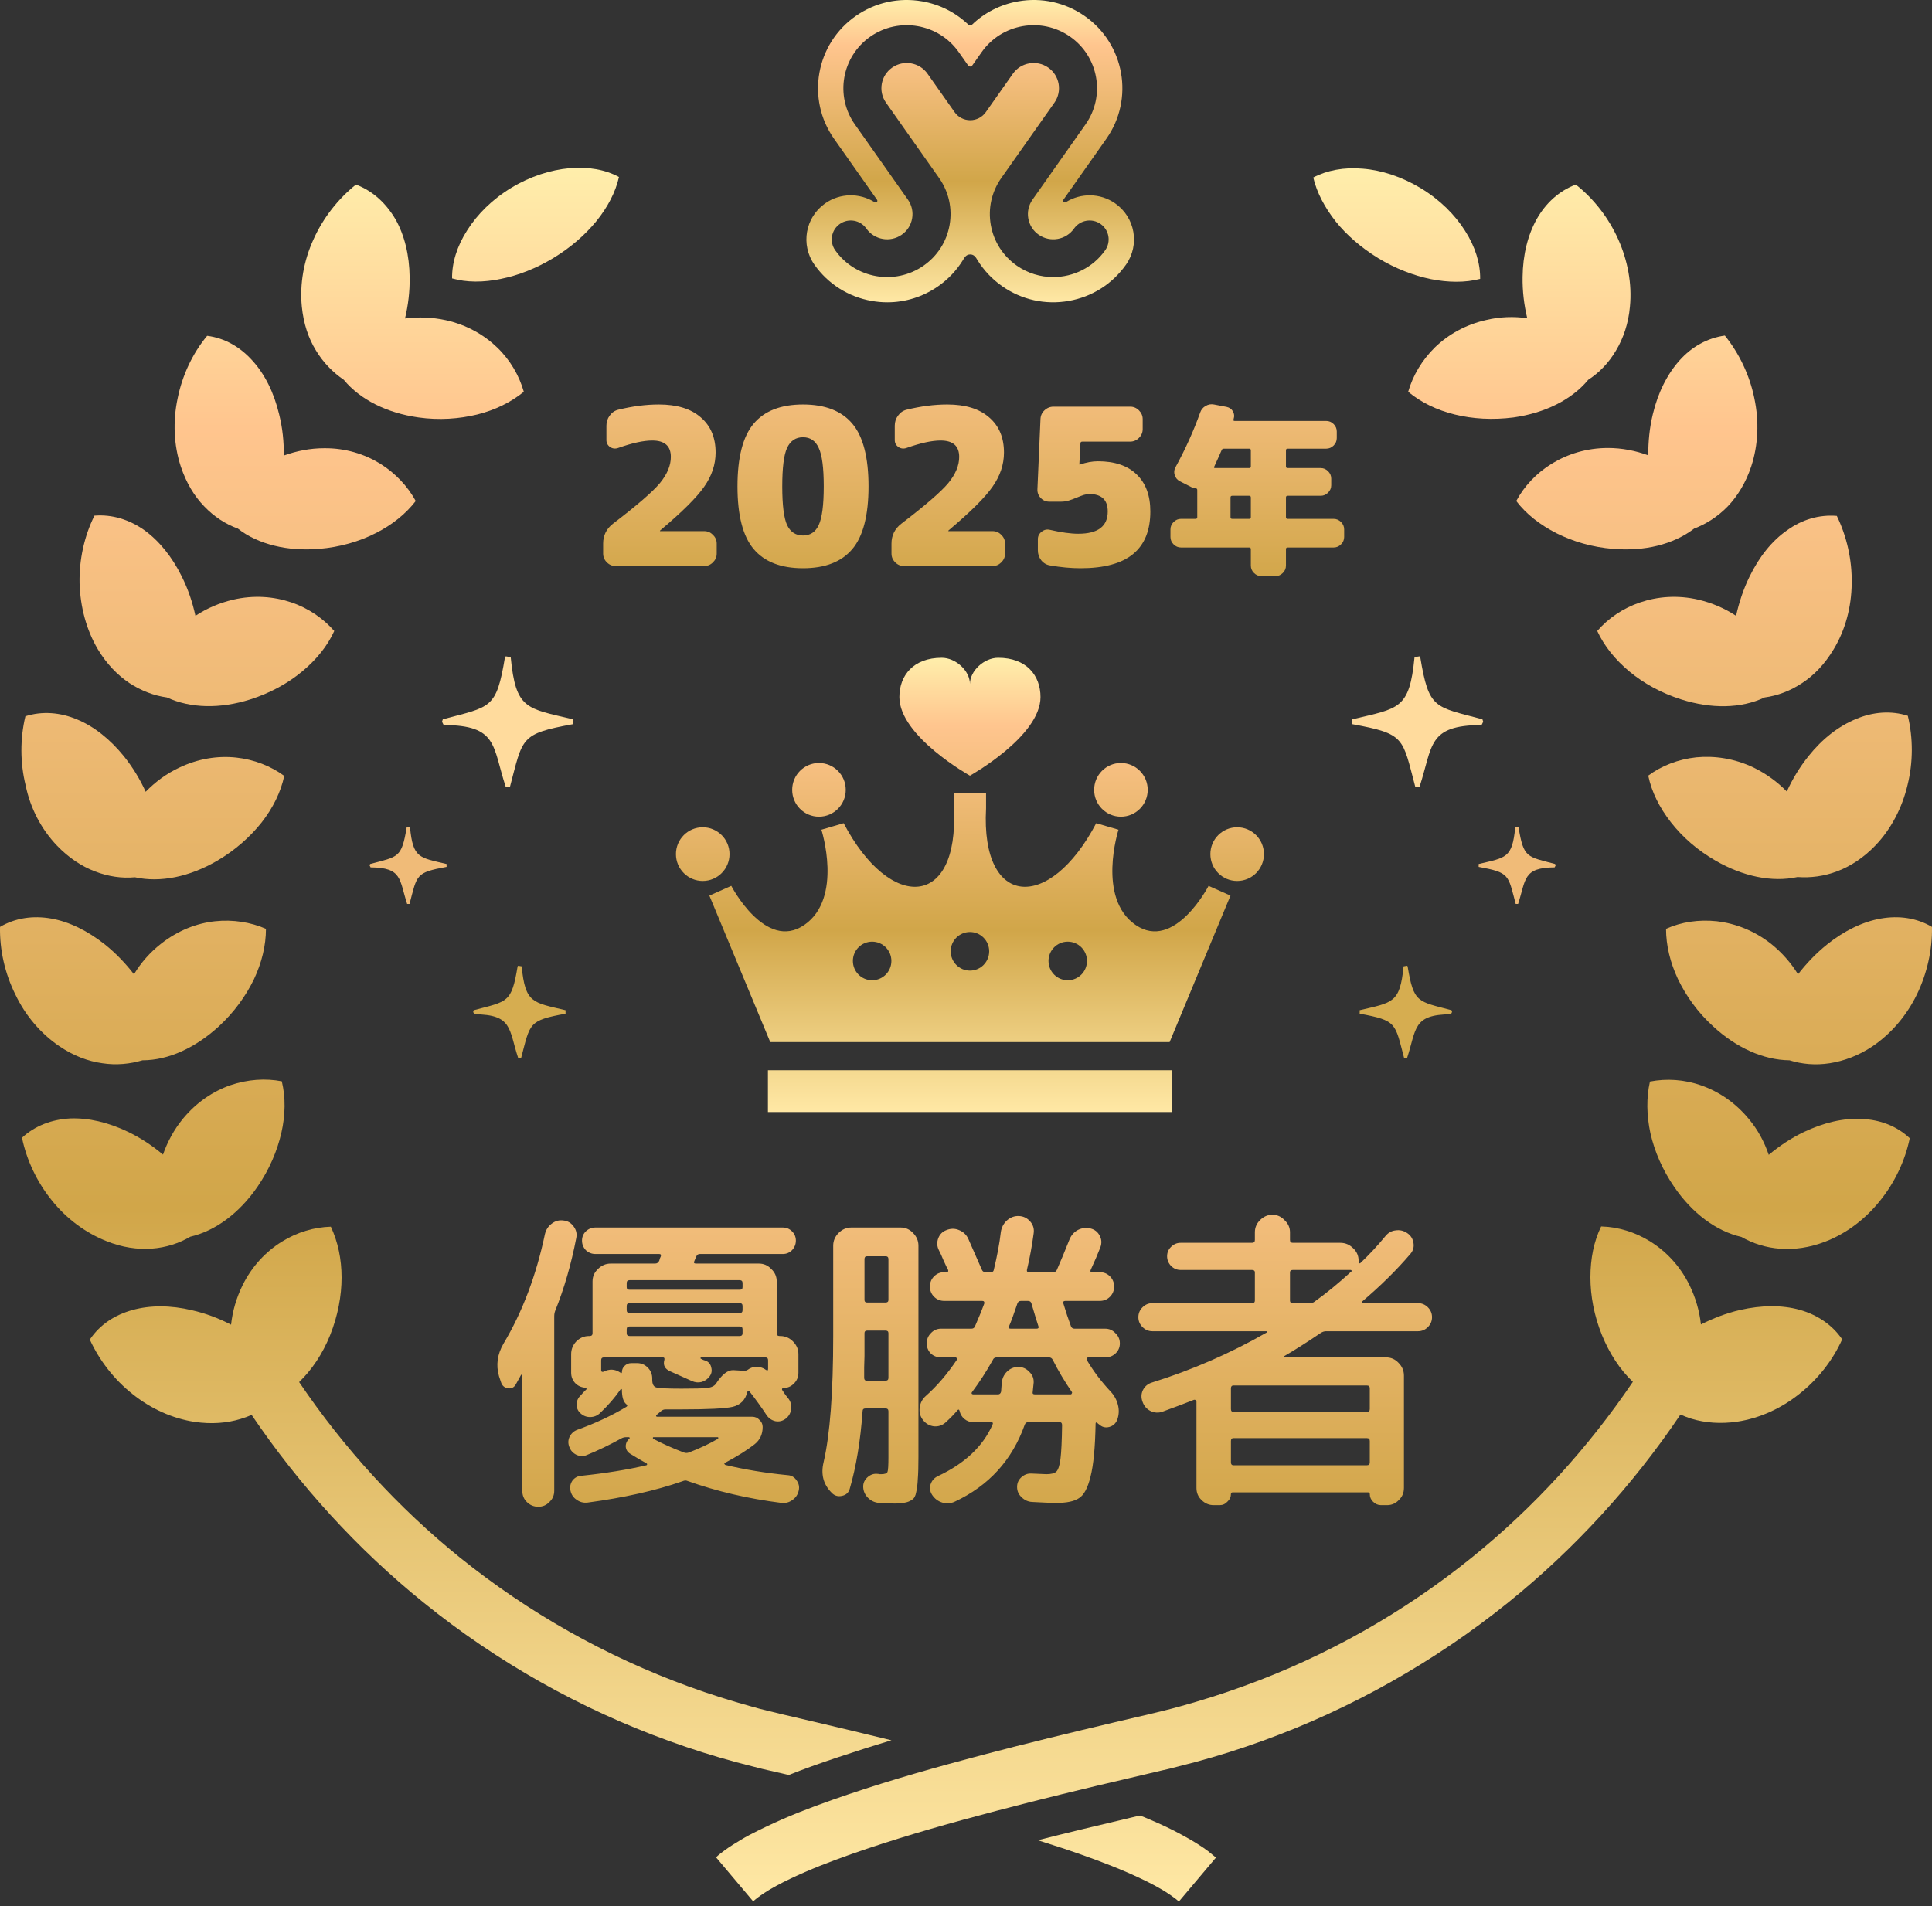 <svg width="230" height="227" viewBox="0 0 230 227" fill="none" xmlns="http://www.w3.org/2000/svg">
<rect x="0" y="0" width="230" height="227" fill="#333333" stroke="none"/>
<path d="M59.629 33.211C61.691 32.803 63.84 31.96 65.903 30.709C67.965 29.457 69.678 27.945 71.014 26.315C72.35 24.657 73.279 22.882 73.686 21.078C72.089 20.205 70.027 19.827 67.79 20.03C65.554 20.234 63.144 20.991 60.878 22.358C58.613 23.726 56.812 25.529 55.621 27.421C54.401 29.312 53.792 31.32 53.821 33.153C55.534 33.647 57.567 33.647 59.629 33.211Z" fill="url(#paint0_linear_527_11654)"/>
<path d="M37.614 41.736C38.486 43.19 39.648 44.354 40.925 45.227C42.9 47.613 46.095 49.184 49.813 49.708C52.281 50.057 54.663 49.882 56.812 49.359C58.932 48.835 60.82 47.904 62.359 46.653C61.807 44.733 60.762 42.9 59.194 41.386C57.625 39.874 55.563 38.681 53.066 38.128C51.468 37.779 49.813 37.721 48.215 37.924C48.593 36.353 48.796 34.695 48.767 33.007C48.738 30.389 48.157 28.003 47.083 26.111C45.95 24.191 44.382 22.736 42.378 21.98C40.257 23.667 38.457 25.966 37.324 28.497C36.162 31.029 35.669 33.822 35.93 36.498C36.133 38.535 36.714 40.281 37.614 41.736Z" fill="url(#paint1_linear_527_11654)"/>
<path d="M24.313 60.298C25.474 61.52 26.869 62.422 28.321 62.946C29.541 63.906 31.022 64.576 32.677 64.983C34.304 65.39 36.104 65.507 37.963 65.361C40.461 65.157 42.755 64.488 44.701 63.499C46.676 62.51 48.302 61.2 49.493 59.658C48.535 57.913 47.112 56.371 45.253 55.207C43.394 54.072 41.129 53.345 38.573 53.374C36.917 53.374 35.32 53.694 33.781 54.247C33.81 52.617 33.636 50.959 33.229 49.33C32.619 46.769 31.544 44.587 30.063 42.958C28.611 41.328 26.752 40.252 24.661 39.99C22.919 42.085 21.699 44.703 21.147 47.438C20.566 50.173 20.682 52.996 21.525 55.556C22.164 57.476 23.122 59.077 24.313 60.298Z" fill="url(#paint2_linear_527_11654)"/>
<path d="M11.65 77.319C12.695 79.065 13.973 80.374 15.396 81.335C16.82 82.266 18.359 82.847 19.869 83.051C22.686 84.36 26.23 84.419 29.802 83.284C32.183 82.527 34.275 81.364 35.959 79.967C37.644 78.57 38.98 76.941 39.793 75.137C38.486 73.653 36.743 72.431 34.681 71.733C32.619 71.035 30.238 70.831 27.74 71.413C26.142 71.791 24.632 72.431 23.267 73.333C22.919 71.733 22.396 70.162 21.641 68.649C20.479 66.292 18.94 64.401 17.168 63.121C15.396 61.87 13.334 61.23 11.243 61.404C10.024 63.848 9.414 66.67 9.472 69.464C9.559 72.286 10.285 75.021 11.65 77.319Z" fill="url(#paint3_linear_527_11654)"/>
<path d="M6.771 100.683C8.165 102.138 9.704 103.156 11.301 103.767C12.899 104.378 14.496 104.611 16.064 104.465C19.085 105.135 22.57 104.407 25.823 102.516C27.972 101.265 29.773 99.665 31.138 97.948C32.503 96.202 33.432 94.311 33.839 92.391C32.242 91.227 30.267 90.441 28.117 90.209C25.939 89.976 23.587 90.325 21.292 91.431C19.811 92.129 18.475 93.118 17.342 94.282C16.674 92.798 15.803 91.372 14.758 90.063C13.102 88.026 11.214 86.513 9.181 85.67C7.177 84.826 5.028 84.651 3.024 85.291C2.385 87.939 2.385 90.82 3.053 93.525C3.605 96.231 4.912 98.734 6.771 100.683Z" fill="url(#paint4_linear_527_11654)"/>
<path d="M7.09 124.599C8.775 125.734 10.488 126.374 12.173 126.607C13.857 126.869 15.484 126.694 16.965 126.258C20.073 126.258 23.296 124.745 26.055 122.214C27.885 120.526 29.279 118.577 30.238 116.598C31.167 114.62 31.661 112.583 31.661 110.604C29.86 109.819 27.74 109.47 25.591 109.703C23.442 109.935 21.205 110.779 19.172 112.379C17.865 113.398 16.791 114.62 15.948 116.016C14.961 114.736 13.799 113.514 12.492 112.467C10.43 110.837 8.252 109.761 6.103 109.382C3.954 109.004 1.833 109.295 0.004 110.372C-0.054 113.107 0.585 115.929 1.833 118.431C3.024 120.933 4.854 123.086 7.09 124.599Z" fill="url(#paint5_linear_527_11654)"/>
<path d="M22.657 147.265C25.678 146.566 28.524 144.413 30.644 141.329C32.067 139.263 32.997 137.052 33.49 134.928C33.984 132.775 34.013 130.68 33.548 128.76C31.603 128.382 29.482 128.527 27.42 129.226C25.358 129.953 23.383 131.262 21.757 133.241C20.711 134.521 19.927 135.976 19.404 137.489C18.156 136.441 16.762 135.51 15.251 134.783C12.899 133.648 10.517 133.095 8.339 133.183C6.161 133.299 4.157 134.055 2.618 135.481C3.169 138.158 4.418 140.776 6.161 142.929C7.903 145.112 10.169 146.799 12.666 147.788C16.413 149.301 19.985 148.836 22.657 147.265Z" fill="url(#paint6_linear_527_11654)"/>
<path d="M164.068 30.738C166.13 31.989 168.251 32.803 170.342 33.24C172.404 33.647 174.437 33.676 176.208 33.211C176.237 31.378 175.628 29.37 174.408 27.479C173.217 25.588 171.416 23.784 169.151 22.416C166.886 21.049 164.475 20.263 162.239 20.089C160.002 19.885 157.94 20.292 156.343 21.136C156.75 22.911 157.708 24.715 159.015 26.373C160.293 27.974 162.035 29.486 164.068 30.738Z" fill="url(#paint7_linear_527_11654)"/>
<path d="M167.641 46.653C169.151 47.904 171.039 48.835 173.188 49.359C175.308 49.882 177.69 50.028 180.187 49.708C183.876 49.184 187.071 47.642 189.075 45.227C190.382 44.383 191.514 43.219 192.385 41.736C193.257 40.281 193.867 38.506 194.041 36.498C194.302 33.822 193.78 31.029 192.647 28.497C191.514 25.966 189.743 23.667 187.593 21.98C185.589 22.736 184.021 24.191 182.946 26.082C181.872 28.003 181.291 30.359 181.262 32.978C181.233 34.666 181.436 36.324 181.814 37.895C180.216 37.662 178.561 37.721 176.964 38.099C174.466 38.652 172.404 39.844 170.835 41.357C169.267 42.9 168.193 44.733 167.641 46.653Z" fill="url(#paint8_linear_527_11654)"/>
<path d="M184.747 55.207C182.888 56.342 181.436 57.913 180.507 59.658C181.698 61.23 183.353 62.51 185.299 63.499C187.274 64.488 189.539 65.157 192.037 65.361C193.896 65.507 195.696 65.39 197.323 64.983C198.949 64.576 200.43 63.906 201.679 62.946C203.131 62.393 204.496 61.52 205.687 60.298C206.849 59.077 207.836 57.476 208.475 55.556C209.318 52.996 209.434 50.173 208.853 47.438C208.301 44.703 207.052 42.085 205.339 39.961C203.248 40.252 201.389 41.299 199.937 42.929C198.485 44.558 197.381 46.74 196.771 49.3C196.364 50.959 196.219 52.617 196.219 54.218C194.709 53.665 193.083 53.345 191.427 53.345C188.871 53.345 186.606 54.072 184.747 55.207Z" fill="url(#paint9_linear_527_11654)"/>
<path d="M206.675 73.333C205.31 72.431 203.799 71.791 202.202 71.413C199.704 70.831 197.323 71.035 195.261 71.733C193.199 72.431 191.456 73.624 190.149 75.137C190.962 76.912 192.298 78.57 193.983 79.967C195.667 81.364 197.758 82.527 200.14 83.284C203.712 84.419 207.256 84.389 210.073 83.051C211.612 82.847 213.151 82.266 214.545 81.335C215.969 80.403 217.246 79.065 218.292 77.319C219.686 75.021 220.412 72.286 220.441 69.493C220.499 66.7 219.86 63.877 218.67 61.433C216.549 61.259 214.516 61.87 212.745 63.15C210.944 64.401 209.434 66.292 208.272 68.678C207.546 70.162 207.023 71.762 206.675 73.333Z" fill="url(#paint10_linear_527_11654)"/>
<path d="M215.301 90.034C214.255 91.343 213.384 92.769 212.716 94.253C211.583 93.089 210.247 92.129 208.766 91.401C206.442 90.296 204.09 89.976 201.941 90.18C199.762 90.412 197.788 91.198 196.219 92.362C196.626 94.311 197.555 96.173 198.92 97.919C200.285 99.665 202.057 101.236 204.235 102.487C207.459 104.349 210.944 105.105 213.994 104.436C215.533 104.553 217.159 104.349 218.757 103.738C220.354 103.127 221.893 102.109 223.287 100.654C225.146 98.704 226.453 96.173 227.092 93.467C227.76 90.761 227.76 87.881 227.121 85.233C225.117 84.593 222.968 84.768 220.964 85.612C218.844 86.484 216.927 87.997 215.301 90.034Z" fill="url(#paint11_linear_527_11654)"/>
<path d="M229.996 110.372C228.167 109.295 226.047 109.004 223.897 109.382C221.748 109.761 219.541 110.837 217.508 112.467C216.201 113.514 215.039 114.736 214.052 116.016C213.209 114.649 212.106 113.398 210.828 112.379C208.824 110.808 206.588 109.964 204.409 109.703C202.231 109.47 200.14 109.79 198.339 110.604C198.339 112.583 198.833 114.62 199.762 116.598C200.721 118.577 202.086 120.526 203.945 122.214C206.675 124.745 209.928 126.229 213.035 126.258C214.516 126.723 216.143 126.869 217.827 126.607C219.512 126.345 221.254 125.705 222.91 124.599C225.146 123.086 226.976 120.933 228.196 118.431C229.416 115.929 230.054 113.078 229.996 110.372Z" fill="url(#paint12_linear_527_11654)"/>
<path d="M214.72 134.812C213.209 135.539 211.815 136.47 210.566 137.518C210.044 135.976 209.26 134.521 208.214 133.27C206.588 131.291 204.613 129.982 202.551 129.255C200.489 128.527 198.368 128.411 196.422 128.789C195.987 130.709 196.016 132.804 196.481 134.957C196.974 137.11 197.904 139.293 199.327 141.358C201.447 144.442 204.264 146.595 207.314 147.294C209.986 148.836 213.558 149.301 217.305 147.847C219.802 146.886 222.068 145.17 223.81 142.988C225.553 140.835 226.802 138.216 227.353 135.539C225.814 134.084 223.81 133.328 221.632 133.241C219.454 133.124 217.101 133.677 214.72 134.812Z" fill="url(#paint13_linear_527_11654)"/>
<path d="M89.718 210.373L90.734 210.634L91.751 210.867L93.9 211.362C95.585 210.693 97.443 210.023 99.534 209.325C101.626 208.627 103.804 207.929 106.127 207.23C103.165 206.503 100.232 205.805 97.269 205.106L93.29 204.175L91.373 203.71C90.734 203.564 90.096 203.39 89.486 203.215C86.959 202.517 84.461 201.731 81.993 200.829C72.147 197.251 62.911 192.043 54.75 185.467C47.373 179.502 40.925 172.432 35.611 164.576C37.121 163.122 38.399 161.23 39.299 158.99C40.228 156.662 40.664 154.306 40.664 152.124C40.664 149.912 40.228 147.876 39.386 146.072C37.411 146.13 35.378 146.712 33.519 147.876C31.661 149.04 30.005 150.756 28.872 153.055C28.146 154.539 27.682 156.11 27.508 157.739C26.055 156.983 24.516 156.401 22.861 156.022C20.305 155.411 17.865 155.411 15.774 155.993C13.654 156.575 11.882 157.739 10.691 159.514C11.824 161.987 13.596 164.285 15.774 166.002C17.952 167.748 20.508 168.912 23.18 169.319C25.184 169.61 27.014 169.464 28.64 168.97C29.105 168.824 29.541 168.679 29.947 168.475C35.64 176.884 42.552 184.478 50.452 190.85C59.194 197.92 69.097 203.506 79.669 207.318C82.312 208.278 84.984 209.122 87.685 209.849C88.353 210.023 89.021 210.198 89.718 210.373Z" fill="url(#paint14_linear_527_11654)"/>
<path d="M142.78 219.712C142.112 219.276 141.444 218.898 140.805 218.548C139.498 217.821 138.162 217.21 136.855 216.657C136.477 216.483 136.1 216.337 135.722 216.192L135.316 216.279C130.756 217.356 126.98 218.257 123.553 219.13C124.657 219.479 125.731 219.829 126.806 220.178C129.304 221.022 131.801 221.923 134.154 222.942C135.345 223.466 136.477 223.989 137.552 224.571C138.075 224.862 138.598 225.153 139.062 225.473C139.295 225.619 139.527 225.793 139.73 225.939C139.934 226.084 140.166 226.259 140.34 226.433L144.755 221.196C144.435 220.934 144.116 220.672 143.796 220.411C143.448 220.149 143.099 219.916 142.78 219.712Z" fill="url(#paint15_linear_527_11654)"/>
<path d="M214.226 155.964C212.106 155.382 209.695 155.411 207.139 155.993C205.484 156.372 203.945 156.983 202.492 157.71C202.318 156.11 201.854 154.509 201.127 153.026C199.995 150.727 198.339 149.01 196.481 147.847C194.622 146.683 192.589 146.101 190.614 146.043C189.743 147.817 189.336 149.883 189.336 152.095C189.336 154.306 189.772 156.662 190.701 158.961C191.601 161.172 192.85 163.093 194.389 164.547C189.075 172.403 182.627 179.473 175.25 185.438C167.118 192.013 157.853 197.251 148.008 200.8C145.539 201.702 143.041 202.488 140.514 203.186C139.875 203.361 139.237 203.535 138.627 203.681L136.71 204.146L132.731 205.077C127.445 206.328 122.13 207.609 116.844 209.005C111.558 210.402 106.273 211.886 101.016 213.66C98.373 214.562 95.759 215.493 93.145 216.628C91.838 217.21 90.531 217.821 89.195 218.519C88.527 218.868 87.888 219.276 87.22 219.683C86.901 219.887 86.552 220.12 86.204 220.381C85.884 220.614 85.536 220.876 85.245 221.167L89.66 226.404C89.863 226.23 90.067 226.055 90.27 225.91C90.473 225.764 90.705 225.59 90.938 225.444C91.402 225.124 91.925 224.833 92.448 224.542C93.523 223.96 94.655 223.436 95.846 222.913C98.198 221.894 100.696 220.992 103.194 220.149C108.218 218.461 113.388 217.006 118.587 215.639C123.786 214.271 129.042 212.991 134.299 211.769L138.249 210.838L139.266 210.605L140.282 210.344C140.95 210.169 141.647 209.994 142.315 209.82C145.016 209.092 147.688 208.249 150.331 207.288C160.874 203.477 170.806 197.862 179.548 190.821C187.448 184.449 194.389 176.855 200.053 168.446C200.459 168.621 200.895 168.795 201.36 168.941C202.986 169.435 204.845 169.581 206.82 169.29C209.492 168.883 212.048 167.719 214.226 165.973C216.404 164.256 218.205 161.958 219.308 159.485C218.118 157.739 216.317 156.546 214.226 155.964Z" fill="url(#paint16_linear_527_11654)"/>
<path d="M97.495 97.251C99.258 97.251 100.685 95.82 100.685 94.053C100.685 92.287 99.258 90.856 97.495 90.856C95.735 90.856 94.308 92.287 94.308 94.053C94.308 95.82 95.735 97.251 97.495 97.251Z" fill="url(#paint17_linear_527_11654)"/>
<path d="M86.848 101.708C86.848 99.942 85.419 98.511 83.658 98.511C81.898 98.511 80.469 99.942 80.469 101.708C80.469 103.474 81.898 104.905 83.658 104.905C85.419 104.905 86.848 103.474 86.848 101.708Z" fill="url(#paint18_linear_527_11654)"/>
<path d="M133.442 97.251C135.205 97.251 136.632 95.82 136.632 94.053C136.632 92.287 135.205 90.856 133.442 90.856C131.682 90.856 130.255 92.287 130.255 94.053C130.255 95.82 131.682 97.251 133.442 97.251Z" fill="url(#paint19_linear_527_11654)"/>
<path d="M147.281 98.511C145.519 98.511 144.092 99.942 144.092 101.708C144.092 103.474 145.519 104.905 147.281 104.905C149.042 104.905 150.469 103.474 150.469 101.708C150.469 99.942 149.042 98.511 147.281 98.511Z" fill="url(#paint20_linear_527_11654)"/>
<path d="M139.52 127.443H91.42V132.419H139.52V127.443Z" fill="url(#paint21_linear_527_11654)"/>
<path d="M135.183 110.138C130.544 106.941 133.154 98.802 133.154 98.802L130.503 98.025C124.936 108.634 116.748 108.137 117.387 96.281V95.875V95.058V94.472H113.551V95.058V95.875V96.28C114.19 108.137 106.004 108.634 100.434 98.025L97.786 98.801C97.786 98.801 100.394 106.94 95.757 110.138C91.118 113.335 87.058 105.487 87.058 105.487L84.45 106.649L91.698 124.09H139.24L146.487 106.649L143.879 105.488C143.879 105.488 139.822 113.335 135.183 110.138ZM103.827 116.726C102.561 116.726 101.535 115.698 101.535 114.428C101.535 113.16 102.561 112.132 103.827 112.132C105.091 112.132 106.118 113.16 106.118 114.428C106.118 115.698 105.091 116.726 103.827 116.726ZM115.47 115.578C114.204 115.578 113.178 114.549 113.178 113.28C113.178 112.012 114.204 110.983 115.47 110.983C116.735 110.983 117.76 112.012 117.76 113.28C117.76 114.549 116.735 115.578 115.47 115.578ZM127.112 116.726C125.846 116.726 124.822 115.698 124.822 114.428C124.822 113.16 125.846 112.132 127.112 112.132C128.378 112.132 129.403 113.16 129.403 114.428C129.403 115.698 128.378 116.726 127.112 116.726Z" fill="url(#paint22_linear_527_11654)"/>
<path fill-rule="evenodd" clip-rule="evenodd" d="M118.829 78.328C117.149 78.328 115.469 79.887 115.469 81.447C115.469 79.887 113.789 78.328 112.109 78.328C108.749 78.328 107.069 80.424 107.069 83.006C107.069 87.686 115.469 92.366 115.469 92.366C115.469 92.366 123.869 87.686 123.869 83.006C123.869 80.424 122.189 78.328 118.829 78.328Z" fill="url(#paint23_linear_527_11654)"/>
<path fill-rule="evenodd" clip-rule="evenodd" d="M168.982 93.73C168.819 93.73 168.657 93.73 168.495 93.73C166.928 87.817 167.318 87.397 161 86.235C161 86.04 161 85.845 161 85.65C166.546 84.327 167.788 84.503 168.397 78.253C168.592 78.221 168.787 78.188 168.982 78.156C169.014 78.188 169.046 78.221 169.078 78.253C170.109 84.471 170.755 84.122 176.477 85.65C176.509 85.748 176.541 85.845 176.573 85.942C176.509 86.073 176.444 86.202 176.379 86.332C169.914 86.376 170.603 88.781 168.982 93.73Z" fill="#FFDB9D"/>
<path fill-rule="evenodd" clip-rule="evenodd" d="M180.726 107.637C180.631 107.637 180.535 107.637 180.44 107.637C179.518 104.159 179.748 103.912 176.031 103.229C176.031 103.114 176.031 102.999 176.031 102.885C179.293 102.107 180.024 102.21 180.383 98.534C180.497 98.515 180.612 98.495 180.726 98.477C180.745 98.495 180.764 98.515 180.783 98.534C181.389 102.191 181.769 101.986 185.135 102.885C185.154 102.942 185.173 102.999 185.192 103.057C185.154 103.133 185.116 103.21 185.078 103.286C181.275 103.312 181.68 104.727 180.726 107.637Z" fill="#F0BB78"/>
<path fill-rule="evenodd" clip-rule="evenodd" d="M167.505 126C167.39 126 167.275 126 167.161 126C166.054 121.823 166.33 121.527 161.867 120.706C161.867 120.568 161.867 120.431 161.867 120.293C165.784 119.359 166.662 119.483 167.092 115.069C167.23 115.046 167.367 115.022 167.505 115C167.527 115.022 167.551 115.046 167.573 115.069C168.301 119.46 168.757 119.214 172.799 120.293C172.821 120.363 172.845 120.431 172.867 120.5C172.821 120.592 172.776 120.683 172.73 120.775C168.163 120.806 168.65 122.505 167.505 126Z" fill="#D6AD50"/>
<path fill-rule="evenodd" clip-rule="evenodd" d="M60.214 93.73C60.376 93.73 60.539 93.73 60.7 93.73C62.267 87.817 61.878 87.397 68.195 86.235C68.195 86.04 68.195 85.845 68.195 85.65C62.65 84.327 61.407 84.503 60.798 78.253C60.603 78.221 60.408 78.188 60.214 78.156C60.182 78.188 60.149 78.221 60.117 78.253C59.086 84.471 58.44 84.122 52.719 85.65C52.687 85.748 52.654 85.845 52.622 85.942C52.687 86.073 52.752 86.202 52.816 86.332C59.282 86.376 58.593 88.781 60.214 93.73Z" fill="#FFDB9D"/>
<path fill-rule="evenodd" clip-rule="evenodd" d="M48.469 107.637C48.565 107.637 48.66 107.637 48.755 107.637C49.677 104.159 49.448 103.912 53.164 103.229C53.164 103.114 53.164 102.999 53.164 102.885C49.902 102.107 49.171 102.21 48.813 98.534C48.698 98.515 48.583 98.495 48.469 98.477C48.45 98.495 48.431 98.515 48.412 98.534C47.806 102.191 47.426 101.986 44.06 102.885C44.041 102.942 44.022 102.999 44.003 103.057C44.041 103.133 44.08 103.21 44.118 103.286C47.921 103.312 47.516 104.727 48.469 107.637Z" fill="#F0BB78"/>
<path fill-rule="evenodd" clip-rule="evenodd" d="M61.691 126C61.805 126 61.92 126 62.034 126C63.141 121.823 62.866 121.527 67.328 120.706C67.328 120.568 67.328 120.431 67.328 120.293C63.411 119.359 62.534 119.483 62.103 115.069C61.966 115.046 61.828 115.022 61.691 115C61.668 115.022 61.645 115.046 61.622 115.069C60.894 119.46 60.438 119.214 56.397 120.293C56.374 120.363 56.351 120.431 56.328 120.5C56.374 120.592 56.42 120.683 56.465 120.775C61.032 120.806 60.545 122.505 61.691 126Z" fill="#D6AD50"/>
<path fill-rule="evenodd" clip-rule="evenodd" d="M132.746 24.209C130.958 22.966 128.666 22.976 126.922 24.053L126.928 24.045C126.635 24.212 126.486 23.97 126.571 23.819L131.709 16.526C135.051 11.784 133.887 5.223 129.113 1.902C126.802 0.293 123.997 -0.324 121.218 0.162C119.113 0.531 117.215 1.501 115.713 2.947V2.944C115.595 3.061 115.405 3.061 115.287 2.944V2.947C113.785 1.501 111.887 0.531 109.783 0.162C107.003 -0.324 104.198 0.293 101.887 1.902C97.114 5.223 95.949 11.784 99.292 16.526L104.418 23.802C104.522 23.951 104.373 24.214 104.071 24.046C102.329 22.973 100.038 22.965 98.253 24.206C95.864 25.87 95.282 29.144 96.956 31.52C98.574 33.817 100.998 35.35 103.777 35.837C104.397 35.946 105.017 36 105.635 36C107.783 36 109.877 35.348 111.672 34.098C112.892 33.25 113.897 32.18 114.647 30.953C114.816 30.665 115.019 30.298 115.5 30.298C115.978 30.298 116.181 30.659 116.349 30.945C117.1 32.175 118.107 33.248 119.327 34.098C121.64 35.707 124.443 36.324 127.224 35.837C130.004 35.35 132.426 33.817 134.044 31.52C135.719 29.144 135.135 25.873 132.746 24.209ZM131.572 29.798C130.105 31.879 127.76 32.994 125.378 32.994C123.883 32.994 122.373 32.556 121.059 31.641C119.408 30.49 118.306 28.772 117.954 26.799C117.605 24.825 118.048 22.834 119.205 21.194L125.526 12.225C126.48 10.87 126.148 8.994 124.784 8.046C123.42 7.096 121.534 7.427 120.579 8.782L117.355 13.358C116.931 13.959 116.238 14.317 115.5 14.317C114.761 14.317 114.069 13.959 113.645 13.358L110.421 8.782C109.466 7.427 107.58 7.096 106.216 8.046C104.852 8.994 104.519 10.87 105.475 12.225L111.795 21.194C112.952 22.834 113.395 24.825 113.045 26.799C112.696 28.772 111.593 30.49 109.942 31.641C106.532 34.012 101.817 33.186 99.428 29.798C98.712 28.78 98.96 27.377 99.985 26.665C101.009 25.95 102.422 26.2 103.139 27.216C104.093 28.572 105.979 28.902 107.343 27.954C108.005 27.495 108.446 26.807 108.585 26.016C108.725 25.228 108.548 24.432 108.086 23.775L101.765 14.806C99.378 11.418 100.21 6.732 103.618 4.36C107.027 1.987 111.744 2.814 114.131 6.201L115.287 7.842V7.839C115.405 7.958 115.595 7.958 115.713 7.839V7.842L116.869 6.201C119.257 2.814 123.973 1.987 127.381 4.36C130.791 6.732 131.622 11.418 129.235 14.805L122.916 23.775C122.453 24.432 122.275 25.228 122.415 26.016C122.555 26.807 122.996 27.495 123.657 27.954C125.02 28.902 126.907 28.572 127.861 27.216C128.579 26.198 129.991 25.952 131.015 26.665C132.04 27.377 132.289 28.78 131.572 29.798Z" fill="url(#paint24_linear_527_11654)"/>
<path d="M67.082 145.334C67.589 145.385 67.994 145.625 68.298 146.056C68.602 146.461 68.703 146.917 68.602 147.424C67.994 150.565 67.158 153.453 66.094 156.088C66.018 156.291 65.98 156.506 65.98 156.734V177.52C65.98 178.052 65.79 178.495 65.41 178.85C65.055 179.23 64.612 179.42 64.08 179.42C63.548 179.42 63.092 179.23 62.712 178.85C62.357 178.495 62.18 178.052 62.18 177.52V163.764C62.18 163.713 62.155 163.688 62.104 163.688C62.079 163.688 62.053 163.701 62.028 163.726C62.003 163.777 61.8 164.144 61.42 164.828C61.217 165.208 60.901 165.373 60.47 165.322C60.039 165.246 59.761 164.993 59.634 164.562L59.406 163.878C59.026 162.561 59.203 161.269 59.938 160.002C62.193 156.227 63.839 151.87 64.878 146.93C65.005 146.423 65.271 146.018 65.676 145.714C66.107 145.385 66.575 145.258 67.082 145.334ZM95.05 163.46C95.05 163.967 94.873 164.397 94.518 164.752C94.163 165.107 93.745 165.284 93.264 165.284C93.213 165.284 93.163 165.309 93.112 165.36C93.087 165.411 93.087 165.461 93.112 165.512C93.188 165.639 93.315 165.829 93.492 166.082C93.669 166.31 93.809 166.487 93.91 166.614C94.163 166.994 94.252 167.412 94.176 167.868C94.1 168.324 93.872 168.691 93.492 168.97C93.137 169.223 92.745 169.312 92.314 169.236C91.883 169.135 91.541 168.907 91.288 168.552C90.655 167.589 89.971 166.639 89.236 165.702C89.185 165.651 89.135 165.639 89.084 165.664C89.033 165.664 88.995 165.689 88.97 165.74C88.742 166.703 88.159 167.298 87.222 167.526C86.31 167.729 84.309 167.83 81.218 167.83H79.242C79.014 167.83 78.824 167.906 78.672 168.058C78.621 168.109 78.533 168.185 78.406 168.286C78.305 168.362 78.229 168.425 78.178 168.476C78.127 168.527 78.102 168.577 78.102 168.628C78.127 168.679 78.165 168.704 78.216 168.704H89.54C89.895 168.704 90.186 168.831 90.414 169.084C90.667 169.312 90.794 169.591 90.794 169.92C90.794 170.781 90.477 171.465 89.844 171.972C88.983 172.656 87.792 173.403 86.272 174.214C86.196 174.265 86.221 174.341 86.348 174.442C88.679 174.999 91.149 175.405 93.758 175.658C94.214 175.683 94.569 175.886 94.822 176.266C95.101 176.646 95.189 177.051 95.088 177.482C94.987 177.963 94.733 178.343 94.328 178.622C93.948 178.901 93.517 179.015 93.036 178.964C89.033 178.457 85.297 177.583 81.826 176.342C81.674 176.266 81.484 176.279 81.256 176.38C78.064 177.495 74.289 178.343 69.932 178.926C69.451 178.977 69.02 178.863 68.64 178.584C68.26 178.331 68.019 177.976 67.918 177.52C67.817 177.089 67.893 176.684 68.146 176.304C68.425 175.949 68.779 175.759 69.21 175.734C72.098 175.43 74.682 175.012 76.962 174.48C77.013 174.455 77.038 174.417 77.038 174.366C77.038 174.315 77.013 174.277 76.962 174.252C76.278 173.872 75.632 173.492 75.024 173.112C74.695 172.909 74.517 172.618 74.492 172.238C74.492 171.858 74.644 171.541 74.948 171.288C74.973 171.263 74.973 171.237 74.948 171.212C74.948 171.161 74.923 171.136 74.872 171.136H74.568C74.34 171.136 74.137 171.187 73.96 171.288C72.592 172.048 71.224 172.707 69.856 173.264C69.451 173.441 69.033 173.429 68.602 173.226C68.197 173.023 67.918 172.707 67.766 172.276C67.614 171.871 67.627 171.478 67.804 171.098C68.007 170.693 68.311 170.414 68.716 170.262C70.895 169.477 72.845 168.565 74.568 167.526C74.72 167.425 74.707 167.311 74.53 167.184C74.201 166.905 74.036 166.335 74.036 165.474C74.036 165.423 74.011 165.398 73.96 165.398C73.935 165.398 73.909 165.411 73.884 165.436C73.225 166.399 72.402 167.349 71.414 168.286C71.085 168.59 70.692 168.742 70.236 168.742C69.805 168.742 69.425 168.59 69.096 168.286C68.792 168.007 68.64 167.653 68.64 167.222C68.665 166.791 68.83 166.437 69.134 166.158C69.21 166.082 69.311 165.968 69.438 165.816C69.59 165.664 69.704 165.55 69.78 165.474C69.831 165.449 69.843 165.411 69.818 165.36C69.793 165.284 69.755 165.246 69.704 165.246C69.223 165.221 68.817 165.043 68.488 164.714C68.159 164.359 67.994 163.941 67.994 163.46V161.256C67.994 160.673 68.197 160.167 68.602 159.736C69.033 159.305 69.539 159.09 70.122 159.09H70.198C70.426 159.09 70.54 158.976 70.54 158.748V152.592C70.54 152.009 70.755 151.515 71.186 151.11C71.617 150.679 72.123 150.464 72.706 150.464H77.988C78.216 150.464 78.381 150.35 78.482 150.122C78.507 150.046 78.533 149.957 78.558 149.856C78.609 149.755 78.647 149.666 78.672 149.59C78.723 149.413 78.659 149.324 78.482 149.324H70.882C70.451 149.324 70.071 149.172 69.742 148.868C69.438 148.539 69.286 148.159 69.286 147.728C69.286 147.297 69.438 146.93 69.742 146.626C70.071 146.322 70.451 146.17 70.882 146.17H93.188C93.619 146.17 93.986 146.322 94.29 146.626C94.594 146.93 94.746 147.297 94.746 147.728C94.746 148.159 94.594 148.539 94.29 148.868C93.986 149.172 93.619 149.324 93.188 149.324H83.308C83.105 149.324 82.966 149.425 82.89 149.628C82.865 149.679 82.827 149.767 82.776 149.894C82.725 150.021 82.687 150.109 82.662 150.16C82.561 150.363 82.624 150.464 82.852 150.464H90.338C90.921 150.464 91.415 150.679 91.82 151.11C92.251 151.515 92.466 152.009 92.466 152.592V158.748C92.466 158.976 92.58 159.09 92.808 159.09H92.884C93.467 159.09 93.973 159.305 94.404 159.736C94.835 160.167 95.05 160.673 95.05 161.256V163.46ZM85.436 171.136H77.798C77.747 171.136 77.722 171.161 77.722 171.212C77.722 171.263 77.735 171.301 77.76 171.326C78.799 171.883 80.015 172.428 81.408 172.96C81.611 173.036 81.813 173.036 82.016 172.96C83.333 172.453 84.486 171.909 85.474 171.326C85.499 171.301 85.512 171.263 85.512 171.212C85.512 171.161 85.487 171.136 85.436 171.136ZM74.606 152.782V153.276C74.606 153.479 74.72 153.58 74.948 153.58H88.058C88.286 153.58 88.4 153.479 88.4 153.276V152.782C88.4 152.554 88.286 152.44 88.058 152.44H74.948C74.72 152.44 74.606 152.554 74.606 152.782ZM74.606 155.518V156.012C74.606 156.24 74.72 156.354 74.948 156.354H88.058C88.286 156.354 88.4 156.24 88.4 156.012V155.518C88.4 155.29 88.286 155.176 88.058 155.176H74.948C74.72 155.176 74.606 155.29 74.606 155.518ZM74.606 158.292V158.748C74.606 158.976 74.72 159.09 74.948 159.09H88.058C88.286 159.09 88.4 158.976 88.4 158.748V158.292C88.4 158.064 88.286 157.95 88.058 157.95H74.948C74.72 157.95 74.606 158.064 74.606 158.292ZM89.008 163.118C89.337 162.865 89.705 162.751 90.11 162.776C90.515 162.776 90.87 162.89 91.174 163.118C91.351 163.245 91.44 163.207 91.44 163.004V161.978C91.44 161.75 91.326 161.636 91.098 161.636H83.498C83.447 161.636 83.409 161.661 83.384 161.712C83.384 161.737 83.397 161.763 83.422 161.788C83.473 161.813 83.574 161.864 83.726 161.94C83.878 161.991 83.992 162.029 84.068 162.054C84.397 162.206 84.6 162.472 84.676 162.852C84.777 163.232 84.714 163.574 84.486 163.878C84.258 164.207 83.941 164.435 83.536 164.562C83.131 164.663 82.738 164.625 82.358 164.448C80.838 163.764 79.989 163.384 79.812 163.308C79.153 163.029 78.913 162.573 79.09 161.94C79.141 161.737 79.077 161.636 78.9 161.636H71.908C71.68 161.636 71.566 161.75 71.566 161.978V163.156C71.566 163.232 71.591 163.295 71.642 163.346C71.718 163.371 71.781 163.371 71.832 163.346C72.541 162.991 73.2 163.017 73.808 163.422L73.922 163.498C73.947 163.523 73.973 163.523 73.998 163.498C74.023 163.473 74.036 163.447 74.036 163.422C74.036 163.118 74.137 162.865 74.34 162.662C74.568 162.434 74.834 162.32 75.138 162.32H75.86C76.341 162.32 76.759 162.497 77.114 162.852C77.469 163.207 77.646 163.637 77.646 164.144V164.296C77.646 164.803 77.798 165.107 78.102 165.208C78.406 165.309 79.419 165.36 81.142 165.36C82.662 165.36 83.675 165.335 84.182 165.284C84.714 165.208 85.069 165.031 85.246 164.752C85.955 163.663 86.639 163.131 87.298 163.156L88.552 163.232C88.755 163.232 88.907 163.194 89.008 163.118ZM101.168 177.254C101.041 177.735 100.725 178.027 100.218 178.128C99.737 178.229 99.331 178.103 99.002 177.748C98.014 176.76 97.697 175.544 98.052 174.1C98.812 170.807 99.192 165.803 99.192 159.09V148.336C99.192 147.753 99.407 147.247 99.838 146.816C100.269 146.385 100.775 146.17 101.358 146.17H107.21C107.793 146.17 108.287 146.385 108.692 146.816C109.123 147.247 109.338 147.753 109.338 148.336V173.53C109.338 174.645 109.313 175.506 109.262 176.114C109.237 176.722 109.173 177.241 109.072 177.672C108.996 178.128 108.831 178.432 108.578 178.584C108.325 178.761 108.046 178.875 107.742 178.926C107.463 179.002 107.045 179.04 106.488 179.04C106.311 179.04 105.69 179.015 104.626 178.964C104.119 178.913 103.689 178.711 103.334 178.356C102.979 178.001 102.789 177.583 102.764 177.102C102.739 176.646 102.903 176.253 103.258 175.924C103.613 175.595 104.018 175.455 104.474 175.506C104.55 175.506 104.626 175.519 104.702 175.544C104.803 175.544 104.867 175.544 104.892 175.544C105.323 175.544 105.576 175.455 105.652 175.278C105.728 175.101 105.766 174.518 105.766 173.53V168.058C105.766 167.83 105.652 167.716 105.424 167.716H103.03C102.802 167.716 102.688 167.83 102.688 168.058C102.435 171.579 101.928 174.645 101.168 177.254ZM102.916 149.932V154.796C102.916 154.999 103.017 155.1 103.22 155.1H105.424C105.652 155.1 105.766 154.999 105.766 154.796V149.932C105.766 149.704 105.652 149.59 105.424 149.59H103.22C103.017 149.59 102.916 149.704 102.916 149.932ZM102.916 161.484C102.916 161.788 102.903 162.231 102.878 162.814C102.878 163.371 102.878 163.789 102.878 164.068C102.878 164.296 102.979 164.41 103.182 164.41H105.424C105.652 164.41 105.766 164.296 105.766 164.068V158.748C105.766 158.545 105.652 158.444 105.424 158.444H103.22C103.017 158.444 102.916 158.545 102.916 158.748V161.484ZM129.554 161.636C129.478 161.636 129.415 161.687 129.364 161.788C129.339 161.864 129.351 161.927 129.402 161.978C130.162 163.27 131.099 164.511 132.214 165.702C132.645 166.158 132.936 166.69 133.088 167.298C133.24 167.881 133.215 168.463 133.012 169.046C132.835 169.502 132.518 169.793 132.062 169.92C131.606 170.047 131.201 169.945 130.846 169.616C130.821 169.591 130.783 169.565 130.732 169.54C130.681 169.489 130.643 169.451 130.618 169.426C130.593 169.375 130.555 169.363 130.504 169.388C130.453 169.413 130.428 169.451 130.428 169.502C130.377 172.365 130.175 174.48 129.82 175.848C129.491 177.191 129.035 178.039 128.452 178.394C127.895 178.774 127.008 178.964 125.792 178.964C125.133 178.964 124.158 178.926 122.866 178.85C122.385 178.825 121.967 178.635 121.612 178.28C121.257 177.951 121.08 177.545 121.08 177.064C121.08 176.608 121.245 176.228 121.574 175.924C121.929 175.595 122.334 175.443 122.79 175.468C123.803 175.519 124.399 175.544 124.576 175.544C125.133 175.544 125.526 175.443 125.754 175.24C125.982 175.012 126.147 174.505 126.248 173.72C126.349 172.909 126.413 171.567 126.438 169.692C126.438 169.464 126.337 169.35 126.134 169.35H122.41C122.207 169.35 122.068 169.451 121.992 169.654C120.497 173.859 117.723 176.912 113.67 178.812C113.189 179.04 112.695 179.078 112.188 178.926C111.681 178.774 111.276 178.47 110.972 178.014C110.719 177.634 110.655 177.216 110.782 176.76C110.934 176.304 111.225 175.975 111.656 175.772C114.848 174.277 117.014 172.238 118.154 169.654C118.255 169.451 118.192 169.35 117.964 169.35H115.874C115.469 169.35 115.114 169.223 114.81 168.97C114.506 168.717 114.316 168.4 114.24 168.02C114.189 167.843 114.113 167.805 114.012 167.906C113.607 168.387 113.125 168.881 112.568 169.388C112.163 169.743 111.694 169.895 111.162 169.844C110.63 169.768 110.199 169.515 109.87 169.084C109.541 168.653 109.414 168.159 109.49 167.602C109.566 167.045 109.807 166.589 110.212 166.234C111.529 165.069 112.758 163.637 113.898 161.94C113.949 161.889 113.949 161.826 113.898 161.75C113.873 161.674 113.822 161.636 113.746 161.636H112.036C111.555 161.636 111.149 161.484 110.82 161.18C110.491 160.851 110.326 160.445 110.326 159.964C110.326 159.483 110.491 159.077 110.82 158.748C111.149 158.393 111.555 158.216 112.036 158.216H115.646C115.849 158.216 115.988 158.127 116.064 157.95C116.571 156.785 116.938 155.885 117.166 155.252C117.217 155.024 117.141 154.91 116.938 154.91H112.416C111.935 154.91 111.529 154.745 111.2 154.416C110.871 154.087 110.706 153.681 110.706 153.2C110.706 152.719 110.871 152.313 111.2 151.984C111.529 151.655 111.935 151.49 112.416 151.49H112.682C112.859 151.49 112.923 151.401 112.872 151.224C112.771 151.047 112.593 150.679 112.34 150.122C112.112 149.565 111.922 149.147 111.77 148.868C111.542 148.412 111.517 147.943 111.694 147.462C111.871 146.981 112.201 146.651 112.682 146.474C113.189 146.271 113.683 146.271 114.164 146.474C114.671 146.677 115.038 147.019 115.266 147.5C115.849 148.817 116.393 150.059 116.9 151.224C116.976 151.401 117.128 151.49 117.356 151.49H117.926C118.154 151.49 118.281 151.401 118.306 151.224C118.711 149.552 118.99 148.057 119.142 146.74C119.218 146.183 119.459 145.714 119.864 145.334C120.295 144.954 120.776 144.777 121.308 144.802C121.84 144.827 122.283 145.043 122.638 145.448C122.993 145.853 123.132 146.322 123.056 146.854C122.853 148.374 122.587 149.818 122.258 151.186C122.207 151.389 122.296 151.49 122.524 151.49H125.374C125.602 151.49 125.754 151.389 125.83 151.186C126.286 150.147 126.78 148.957 127.312 147.614C127.515 147.107 127.844 146.727 128.3 146.474C128.781 146.221 129.288 146.157 129.82 146.284C130.327 146.411 130.694 146.702 130.922 147.158C131.15 147.589 131.175 148.045 130.998 148.526C130.694 149.311 130.314 150.198 129.858 151.186C129.757 151.389 129.82 151.49 130.048 151.49H130.922C131.403 151.49 131.809 151.655 132.138 151.984C132.467 152.313 132.632 152.719 132.632 153.2C132.632 153.681 132.467 154.087 132.138 154.416C131.809 154.745 131.403 154.91 130.922 154.91H126.818C126.615 154.91 126.539 155.011 126.59 155.214C126.869 156.151 127.173 157.063 127.502 157.95C127.578 158.127 127.717 158.216 127.92 158.216H131.568C132.049 158.216 132.455 158.393 132.784 158.748C133.139 159.077 133.316 159.483 133.316 159.964C133.316 160.445 133.139 160.851 132.784 161.18C132.455 161.484 132.049 161.636 131.568 161.636H129.554ZM120.13 157.912C120.029 158.115 120.092 158.216 120.32 158.216H123.398C123.601 158.216 123.677 158.127 123.626 157.95C123.474 157.494 123.195 156.582 122.79 155.214C122.739 155.011 122.6 154.91 122.372 154.91H121.536C121.333 154.91 121.194 155.011 121.118 155.214C120.713 156.43 120.383 157.329 120.13 157.912ZM123.208 166.044H127.464C127.515 166.044 127.553 166.019 127.578 165.968C127.629 165.892 127.641 165.829 127.616 165.778C126.729 164.486 125.969 163.207 125.336 161.94C125.235 161.737 125.083 161.636 124.88 161.636H118.686C118.433 161.636 118.268 161.737 118.192 161.94C117.432 163.308 116.596 164.6 115.684 165.816C115.659 165.867 115.659 165.917 115.684 165.968C115.735 166.019 115.798 166.044 115.874 166.044H118.8C119.003 166.044 119.129 165.93 119.18 165.702C119.18 165.575 119.193 165.398 119.218 165.17C119.243 164.942 119.256 164.777 119.256 164.676C119.307 164.144 119.509 163.701 119.864 163.346C120.244 162.966 120.7 162.776 121.232 162.776C121.739 162.776 122.169 162.966 122.524 163.346C122.904 163.701 123.081 164.131 123.056 164.638C123.005 165.145 122.967 165.512 122.942 165.74C122.891 165.943 122.98 166.044 123.208 166.044ZM137.192 158.52C136.736 158.52 136.343 158.355 136.014 158.026C135.685 157.697 135.52 157.304 135.52 156.848C135.52 156.392 135.685 155.999 136.014 155.67C136.343 155.341 136.736 155.176 137.192 155.176H149.048C149.276 155.176 149.39 155.075 149.39 154.872V151.528C149.39 151.325 149.276 151.224 149.048 151.224H140.536C140.105 151.224 139.725 151.059 139.396 150.73C139.092 150.401 138.94 150.021 138.94 149.59C138.94 149.159 139.092 148.792 139.396 148.488C139.725 148.159 140.105 147.994 140.536 147.994H149.048C149.276 147.994 149.39 147.88 149.39 147.652V146.74C149.39 146.183 149.593 145.701 149.998 145.296C150.429 144.865 150.923 144.65 151.48 144.65C152.037 144.65 152.519 144.865 152.924 145.296C153.355 145.701 153.57 146.183 153.57 146.74V147.652C153.57 147.88 153.684 147.994 153.912 147.994H159.574C160.157 147.994 160.663 148.209 161.094 148.64C161.525 149.045 161.74 149.539 161.74 150.122V150.274C161.74 150.325 161.765 150.375 161.816 150.426C161.867 150.451 161.917 150.439 161.968 150.388C163.032 149.375 164.02 148.311 164.932 147.196C165.261 146.791 165.667 146.563 166.148 146.512C166.655 146.436 167.123 146.55 167.554 146.854C167.959 147.133 168.2 147.525 168.276 148.032C168.352 148.513 168.225 148.944 167.896 149.324C166.275 151.224 164.362 153.111 162.158 154.986C162.107 155.011 162.095 155.049 162.12 155.1C162.145 155.151 162.183 155.176 162.234 155.176H168.808C169.264 155.176 169.657 155.341 169.986 155.67C170.315 155.999 170.48 156.392 170.48 156.848C170.48 157.304 170.315 157.697 169.986 158.026C169.657 158.355 169.264 158.52 168.808 158.52H157.864C157.661 158.52 157.459 158.583 157.256 158.71C155.533 159.875 154.077 160.8 152.886 161.484C152.861 161.509 152.848 161.547 152.848 161.598C152.848 161.623 152.873 161.636 152.924 161.636H165.008C165.591 161.636 166.085 161.851 166.49 162.282C166.921 162.713 167.136 163.219 167.136 163.802V177.178C167.136 177.761 166.933 178.242 166.528 178.622C166.148 179.027 165.679 179.23 165.122 179.23H164.4C164.045 179.23 163.729 179.091 163.45 178.812C163.197 178.559 163.07 178.255 163.07 177.9C163.07 177.773 163.007 177.71 162.88 177.71H146.73C146.603 177.71 146.54 177.773 146.54 177.9C146.54 178.255 146.401 178.559 146.122 178.812C145.869 179.091 145.565 179.23 145.21 179.23H144.488C143.931 179.23 143.449 179.027 143.044 178.622C142.639 178.242 142.436 177.761 142.436 177.178V166.918C142.436 166.842 142.398 166.779 142.322 166.728C142.271 166.677 142.208 166.665 142.132 166.69C141.321 167.019 140.08 167.488 138.408 168.096C137.927 168.273 137.445 168.248 136.964 168.02C136.508 167.792 136.191 167.425 136.014 166.918C135.837 166.437 135.849 165.981 136.052 165.55C136.28 165.094 136.635 164.79 137.116 164.638C141.904 163.143 146.464 161.155 150.796 158.672C150.821 158.647 150.834 158.621 150.834 158.596C150.834 158.545 150.809 158.52 150.758 158.52H137.192ZM153.57 151.528V154.872C153.57 155.075 153.684 155.176 153.912 155.176H155.888C156.141 155.176 156.331 155.125 156.458 155.024C157.877 154.011 159.346 152.807 160.866 151.414C160.917 151.389 160.929 151.351 160.904 151.3C160.879 151.249 160.841 151.224 160.79 151.224H153.912C153.684 151.224 153.57 151.325 153.57 151.528ZM163.07 174.138V171.592C163.07 171.364 162.956 171.25 162.728 171.25H146.844C146.641 171.25 146.54 171.364 146.54 171.592V174.138C146.54 174.366 146.641 174.48 146.844 174.48H162.728C162.956 174.48 163.07 174.366 163.07 174.138ZM162.728 164.98H146.844C146.641 164.98 146.54 165.094 146.54 165.322V167.792C146.54 168.02 146.641 168.134 146.844 168.134H162.728C162.956 168.134 163.07 168.02 163.07 167.792V165.322C163.07 165.094 162.956 164.98 162.728 164.98Z" fill="url(#paint25_linear_527_11654)"/>
<path d="M83.84 63.246C84.238 63.246 84.585 63.394 84.88 63.688C85.174 63.983 85.322 64.33 85.322 64.728V65.924C85.322 66.323 85.174 66.67 84.88 66.964C84.585 67.259 84.238 67.406 83.84 67.406H73.284C72.885 67.406 72.538 67.259 72.244 66.964C71.949 66.67 71.802 66.323 71.802 65.924V64.728C71.802 63.758 72.192 62.969 72.972 62.362C75.832 60.178 77.695 58.566 78.562 57.526C79.428 56.469 79.862 55.429 79.862 54.406C79.862 53.106 79.125 52.456 77.652 52.456C76.612 52.456 75.26 52.751 73.596 53.34C73.249 53.462 72.928 53.427 72.634 53.236C72.339 53.028 72.192 52.751 72.192 52.404V50.688C72.192 50.238 72.322 49.839 72.582 49.492C72.842 49.128 73.18 48.894 73.596 48.79C75.294 48.374 76.906 48.166 78.432 48.166C80.598 48.166 82.262 48.678 83.424 49.7C84.602 50.706 85.192 52.101 85.192 53.886C85.192 55.308 84.741 56.66 83.84 57.942C82.956 59.225 81.205 60.967 78.588 63.168C78.57 63.186 78.562 63.203 78.562 63.22C78.562 63.238 78.57 63.246 78.588 63.246H83.84ZM93.698 62.518C94.096 63.35 94.729 63.766 95.596 63.766C96.462 63.766 97.086 63.35 97.468 62.518C97.866 61.669 98.066 60.135 98.066 57.916C98.066 55.698 97.866 54.172 97.468 53.34C97.086 52.491 96.462 52.066 95.596 52.066C94.729 52.066 94.096 52.491 93.698 53.34C93.316 54.172 93.126 55.698 93.126 57.916C93.126 60.135 93.316 61.669 93.698 62.518ZM89.72 50.454C91.002 48.929 92.961 48.166 95.596 48.166C98.23 48.166 100.189 48.929 101.472 50.454C102.754 51.98 103.396 54.467 103.396 57.916C103.396 61.366 102.754 63.853 101.472 65.378C100.189 66.904 98.23 67.666 95.596 67.666C92.961 67.666 91.002 66.904 89.72 65.378C88.437 63.853 87.796 61.366 87.796 57.916C87.796 54.467 88.437 51.98 89.72 50.454ZM118.168 63.246C118.566 63.246 118.913 63.394 119.208 63.688C119.502 63.983 119.65 64.33 119.65 64.728V65.924C119.65 66.323 119.502 66.67 119.208 66.964C118.913 67.259 118.566 67.406 118.168 67.406H107.612C107.213 67.406 106.866 67.259 106.572 66.964C106.277 66.67 106.13 66.323 106.13 65.924V64.728C106.13 63.758 106.52 62.969 107.3 62.362C110.16 60.178 112.023 58.566 112.89 57.526C113.756 56.469 114.19 55.429 114.19 54.406C114.19 53.106 113.453 52.456 111.98 52.456C110.94 52.456 109.588 52.751 107.924 53.34C107.577 53.462 107.256 53.427 106.962 53.236C106.667 53.028 106.52 52.751 106.52 52.404V50.688C106.52 50.238 106.65 49.839 106.91 49.492C107.17 49.128 107.508 48.894 107.924 48.79C109.622 48.374 111.234 48.166 112.76 48.166C114.926 48.166 116.59 48.678 117.752 49.7C118.93 50.706 119.52 52.101 119.52 53.886C119.52 55.308 119.069 56.66 118.168 57.942C117.284 59.225 115.533 60.967 112.916 63.168C112.898 63.186 112.89 63.203 112.89 63.22C112.89 63.238 112.898 63.246 112.916 63.246H118.168ZM130.704 54.926C132.697 54.926 134.231 55.446 135.306 56.486C136.398 57.526 136.944 59 136.944 60.906C136.944 63.16 136.259 64.85 134.89 65.976C133.52 67.103 131.432 67.666 128.624 67.666C127.497 67.666 126.284 67.554 124.984 67.328C124.568 67.259 124.221 67.051 123.944 66.704C123.684 66.358 123.554 65.968 123.554 65.534V64.208C123.554 63.844 123.701 63.55 123.996 63.324C124.29 63.082 124.62 63.004 124.984 63.09C126.336 63.402 127.462 63.558 128.364 63.558C130.704 63.558 131.874 62.674 131.874 60.906C131.874 59.52 131.137 58.826 129.664 58.826C129.49 58.826 129.282 58.861 129.04 58.93C128.866 58.982 128.589 59.086 128.208 59.242C127.844 59.398 127.514 59.52 127.22 59.606C126.925 59.693 126.639 59.736 126.362 59.736H124.906C124.507 59.736 124.169 59.589 123.892 59.294C123.614 59 123.484 58.653 123.502 58.254L123.866 49.908C123.883 49.492 124.039 49.146 124.334 48.868C124.646 48.574 125.01 48.426 125.426 48.426H134.552C134.95 48.426 135.297 48.574 135.592 48.868C135.886 49.163 136.034 49.51 136.034 49.908V51.104C136.034 51.503 135.886 51.85 135.592 52.144C135.297 52.439 134.95 52.586 134.552 52.586H128.858C128.702 52.586 128.624 52.656 128.624 52.794L128.494 55.29C128.494 55.308 128.502 55.316 128.52 55.316H128.572C129.334 55.056 130.045 54.926 130.704 54.926Z" fill="url(#paint26_linear_527_11654)"/>
<path d="M158.766 61.786C159.103 61.786 159.396 61.911 159.646 62.16C159.895 62.41 160.02 62.703 160.02 63.04V63.942C160.02 64.28 159.895 64.573 159.646 64.822C159.396 65.072 159.103 65.196 158.766 65.196H153.288C153.156 65.196 153.09 65.262 153.09 65.394V67.352C153.09 67.69 152.965 67.983 152.716 68.232C152.466 68.482 152.173 68.606 151.836 68.606H150.164C149.826 68.606 149.533 68.482 149.284 68.232C149.034 67.983 148.91 67.69 148.91 67.352V65.394C148.91 65.262 148.844 65.196 148.712 65.196H140.594C140.256 65.196 139.963 65.072 139.714 64.822C139.464 64.573 139.34 64.28 139.34 63.942V63.04C139.34 62.703 139.464 62.41 139.714 62.16C139.963 61.911 140.256 61.786 140.594 61.786H142.332C142.464 61.786 142.53 61.72 142.53 61.588V58.354C142.53 58.222 142.471 58.156 142.354 58.156C142.134 58.127 141.972 58.083 141.87 58.024L140.44 57.298C140.146 57.137 139.948 56.895 139.846 56.572C139.743 56.25 139.772 55.942 139.934 55.648C141.122 53.478 142.104 51.3 142.882 49.114C142.999 48.777 143.212 48.52 143.52 48.344C143.842 48.154 144.18 48.095 144.532 48.168L146.028 48.454C146.365 48.528 146.614 48.704 146.776 48.982C146.937 49.261 146.966 49.562 146.864 49.884C146.864 49.899 146.864 49.906 146.864 49.906L146.842 49.95C146.812 50.068 146.856 50.126 146.974 50.126H157.886C158.223 50.126 158.516 50.251 158.766 50.5C159.015 50.75 159.14 51.043 159.14 51.38V52.172C159.14 52.51 159.015 52.803 158.766 53.052C158.516 53.302 158.223 53.426 157.886 53.426H153.288C153.156 53.426 153.09 53.492 153.09 53.624V55.538C153.09 55.67 153.156 55.736 153.288 55.736H157.226C157.563 55.736 157.856 55.861 158.106 56.11C158.355 56.36 158.48 56.653 158.48 56.99V57.782C158.48 58.12 158.355 58.413 158.106 58.662C157.856 58.912 157.563 59.036 157.226 59.036H153.288C153.156 59.036 153.09 59.102 153.09 59.234V61.588C153.09 61.72 153.156 61.786 153.288 61.786H158.766ZM148.91 61.588V59.234C148.91 59.102 148.844 59.036 148.712 59.036H146.688C146.556 59.036 146.49 59.102 146.49 59.234V61.588C146.49 61.72 146.556 61.786 146.688 61.786H148.712C148.844 61.786 148.91 61.72 148.91 61.588ZM148.91 55.538V53.624C148.91 53.492 148.844 53.426 148.712 53.426H145.698C145.566 53.426 145.478 53.485 145.434 53.602C145.14 54.277 144.847 54.93 144.554 55.56C144.495 55.678 144.524 55.736 144.642 55.736H148.712C148.844 55.736 148.91 55.67 148.91 55.538Z" fill="url(#paint27_linear_527_11654)"/>
<defs>
<linearGradient id="paint0_linear_527_11654" x1="115" y1="19.977" x2="115" y2="226.433" gradientUnits="userSpaceOnUse">
<stop stop-color="#FFEEAB"/>
<stop offset="0.15" stop-color="#FFC58E"/>
<stop offset="0.6" stop-color="#D1A649"/>
<stop offset="1" stop-color="#FFE8A5"/>
</linearGradient>
<linearGradient id="paint1_linear_527_11654" x1="115" y1="19.977" x2="115" y2="226.433" gradientUnits="userSpaceOnUse">
<stop stop-color="#FFEEAB"/>
<stop offset="0.15" stop-color="#FFC58E"/>
<stop offset="0.6" stop-color="#D1A649"/>
<stop offset="1" stop-color="#FFE8A5"/>
</linearGradient>
<linearGradient id="paint2_linear_527_11654" x1="115" y1="19.977" x2="115" y2="226.433" gradientUnits="userSpaceOnUse">
<stop stop-color="#FFEEAB"/>
<stop offset="0.15" stop-color="#FFC58E"/>
<stop offset="0.6" stop-color="#D1A649"/>
<stop offset="1" stop-color="#FFE8A5"/>
</linearGradient>
<linearGradient id="paint3_linear_527_11654" x1="115" y1="19.977" x2="115" y2="226.433" gradientUnits="userSpaceOnUse">
<stop stop-color="#FFEEAB"/>
<stop offset="0.15" stop-color="#FFC58E"/>
<stop offset="0.6" stop-color="#D1A649"/>
<stop offset="1" stop-color="#FFE8A5"/>
</linearGradient>
<linearGradient id="paint4_linear_527_11654" x1="115" y1="19.977" x2="115" y2="226.433" gradientUnits="userSpaceOnUse">
<stop stop-color="#FFEEAB"/>
<stop offset="0.15" stop-color="#FFC58E"/>
<stop offset="0.6" stop-color="#D1A649"/>
<stop offset="1" stop-color="#FFE8A5"/>
</linearGradient>
<linearGradient id="paint5_linear_527_11654" x1="115" y1="19.977" x2="115" y2="226.433" gradientUnits="userSpaceOnUse">
<stop stop-color="#FFEEAB"/>
<stop offset="0.15" stop-color="#FFC58E"/>
<stop offset="0.6" stop-color="#D1A649"/>
<stop offset="1" stop-color="#FFE8A5"/>
</linearGradient>
<linearGradient id="paint6_linear_527_11654" x1="115" y1="19.977" x2="115" y2="226.433" gradientUnits="userSpaceOnUse">
<stop stop-color="#FFEEAB"/>
<stop offset="0.15" stop-color="#FFC58E"/>
<stop offset="0.6" stop-color="#D1A649"/>
<stop offset="1" stop-color="#FFE8A5"/>
</linearGradient>
<linearGradient id="paint7_linear_527_11654" x1="115" y1="19.977" x2="115" y2="226.433" gradientUnits="userSpaceOnUse">
<stop stop-color="#FFEEAB"/>
<stop offset="0.15" stop-color="#FFC58E"/>
<stop offset="0.6" stop-color="#D1A649"/>
<stop offset="1" stop-color="#FFE8A5"/>
</linearGradient>
<linearGradient id="paint8_linear_527_11654" x1="115" y1="19.977" x2="115" y2="226.433" gradientUnits="userSpaceOnUse">
<stop stop-color="#FFEEAB"/>
<stop offset="0.15" stop-color="#FFC58E"/>
<stop offset="0.6" stop-color="#D1A649"/>
<stop offset="1" stop-color="#FFE8A5"/>
</linearGradient>
<linearGradient id="paint9_linear_527_11654" x1="115" y1="19.977" x2="115" y2="226.433" gradientUnits="userSpaceOnUse">
<stop stop-color="#FFEEAB"/>
<stop offset="0.15" stop-color="#FFC58E"/>
<stop offset="0.6" stop-color="#D1A649"/>
<stop offset="1" stop-color="#FFE8A5"/>
</linearGradient>
<linearGradient id="paint10_linear_527_11654" x1="115" y1="19.977" x2="115" y2="226.433" gradientUnits="userSpaceOnUse">
<stop stop-color="#FFEEAB"/>
<stop offset="0.15" stop-color="#FFC58E"/>
<stop offset="0.6" stop-color="#D1A649"/>
<stop offset="1" stop-color="#FFE8A5"/>
</linearGradient>
<linearGradient id="paint11_linear_527_11654" x1="115" y1="19.977" x2="115" y2="226.433" gradientUnits="userSpaceOnUse">
<stop stop-color="#FFEEAB"/>
<stop offset="0.15" stop-color="#FFC58E"/>
<stop offset="0.6" stop-color="#D1A649"/>
<stop offset="1" stop-color="#FFE8A5"/>
</linearGradient>
<linearGradient id="paint12_linear_527_11654" x1="115" y1="19.977" x2="115" y2="226.433" gradientUnits="userSpaceOnUse">
<stop stop-color="#FFEEAB"/>
<stop offset="0.15" stop-color="#FFC58E"/>
<stop offset="0.6" stop-color="#D1A649"/>
<stop offset="1" stop-color="#FFE8A5"/>
</linearGradient>
<linearGradient id="paint13_linear_527_11654" x1="115" y1="19.977" x2="115" y2="226.433" gradientUnits="userSpaceOnUse">
<stop stop-color="#FFEEAB"/>
<stop offset="0.15" stop-color="#FFC58E"/>
<stop offset="0.6" stop-color="#D1A649"/>
<stop offset="1" stop-color="#FFE8A5"/>
</linearGradient>
<linearGradient id="paint14_linear_527_11654" x1="115" y1="19.977" x2="115" y2="226.433" gradientUnits="userSpaceOnUse">
<stop stop-color="#FFEEAB"/>
<stop offset="0.15" stop-color="#FFC58E"/>
<stop offset="0.6" stop-color="#D1A649"/>
<stop offset="1" stop-color="#FFE8A5"/>
</linearGradient>
<linearGradient id="paint15_linear_527_11654" x1="115" y1="19.977" x2="115" y2="226.433" gradientUnits="userSpaceOnUse">
<stop stop-color="#FFEEAB"/>
<stop offset="0.15" stop-color="#FFC58E"/>
<stop offset="0.6" stop-color="#D1A649"/>
<stop offset="1" stop-color="#FFE8A5"/>
</linearGradient>
<linearGradient id="paint16_linear_527_11654" x1="115" y1="19.977" x2="115" y2="226.433" gradientUnits="userSpaceOnUse">
<stop stop-color="#FFEEAB"/>
<stop offset="0.15" stop-color="#FFC58E"/>
<stop offset="0.6" stop-color="#D1A649"/>
<stop offset="1" stop-color="#FFE8A5"/>
</linearGradient>
<linearGradient id="paint17_linear_527_11654" x1="115.469" y1="78.328" x2="115.469" y2="132.419" gradientUnits="userSpaceOnUse">
<stop stop-color="#FFEEAB"/>
<stop offset="0.15" stop-color="#FFC58E"/>
<stop offset="0.6" stop-color="#D1A649"/>
<stop offset="1" stop-color="#FFE8A5"/>
</linearGradient>
<linearGradient id="paint18_linear_527_11654" x1="115.469" y1="78.328" x2="115.469" y2="132.419" gradientUnits="userSpaceOnUse">
<stop stop-color="#FFEEAB"/>
<stop offset="0.15" stop-color="#FFC58E"/>
<stop offset="0.6" stop-color="#D1A649"/>
<stop offset="1" stop-color="#FFE8A5"/>
</linearGradient>
<linearGradient id="paint19_linear_527_11654" x1="115.469" y1="78.328" x2="115.469" y2="132.419" gradientUnits="userSpaceOnUse">
<stop stop-color="#FFEEAB"/>
<stop offset="0.15" stop-color="#FFC58E"/>
<stop offset="0.6" stop-color="#D1A649"/>
<stop offset="1" stop-color="#FFE8A5"/>
</linearGradient>
<linearGradient id="paint20_linear_527_11654" x1="115.469" y1="78.328" x2="115.469" y2="132.419" gradientUnits="userSpaceOnUse">
<stop stop-color="#FFEEAB"/>
<stop offset="0.15" stop-color="#FFC58E"/>
<stop offset="0.6" stop-color="#D1A649"/>
<stop offset="1" stop-color="#FFE8A5"/>
</linearGradient>
<linearGradient id="paint21_linear_527_11654" x1="115.469" y1="78.328" x2="115.469" y2="132.419" gradientUnits="userSpaceOnUse">
<stop stop-color="#FFEEAB"/>
<stop offset="0.15" stop-color="#FFC58E"/>
<stop offset="0.6" stop-color="#D1A649"/>
<stop offset="1" stop-color="#FFE8A5"/>
</linearGradient>
<linearGradient id="paint22_linear_527_11654" x1="115.469" y1="78.328" x2="115.469" y2="132.419" gradientUnits="userSpaceOnUse">
<stop stop-color="#FFEEAB"/>
<stop offset="0.15" stop-color="#FFC58E"/>
<stop offset="0.6" stop-color="#D1A649"/>
<stop offset="1" stop-color="#FFE8A5"/>
</linearGradient>
<linearGradient id="paint23_linear_527_11654" x1="115.469" y1="78.328" x2="115.469" y2="132.419" gradientUnits="userSpaceOnUse">
<stop stop-color="#FFEEAB"/>
<stop offset="0.15" stop-color="#FFC58E"/>
<stop offset="0.6" stop-color="#D1A649"/>
<stop offset="1" stop-color="#FFE8A5"/>
</linearGradient>
<linearGradient id="paint24_linear_527_11654" x1="115.5" y1="0" x2="115.5" y2="36" gradientUnits="userSpaceOnUse">
<stop stop-color="#FFEEAB"/>
<stop offset="0.15" stop-color="#FFC58E"/>
<stop offset="0.6" stop-color="#D1A649"/>
<stop offset="1" stop-color="#FFE8A5"/>
</linearGradient>
<linearGradient id="paint25_linear_527_11654" x1="115.224" y1="180.934" x2="115.224" y2="143.083" gradientUnits="userSpaceOnUse">
<stop stop-color="#D1A649"/>
<stop offset="1" stop-color="#F4BE7E"/>
</linearGradient>
<linearGradient id="paint26_linear_527_11654" x1="104.315" y1="69.366" x2="104.315" y2="46.457" gradientUnits="userSpaceOnUse">
<stop stop-color="#D1A649"/>
<stop offset="1" stop-color="#F4BE7E"/>
</linearGradient>
<linearGradient id="paint27_linear_527_11654" x1="149.723" y1="69.366" x2="149.723" y2="46.457" gradientUnits="userSpaceOnUse">
<stop stop-color="#D1A649"/>
<stop offset="1" stop-color="#F4BE7E"/>
</linearGradient>
</defs>
</svg>

